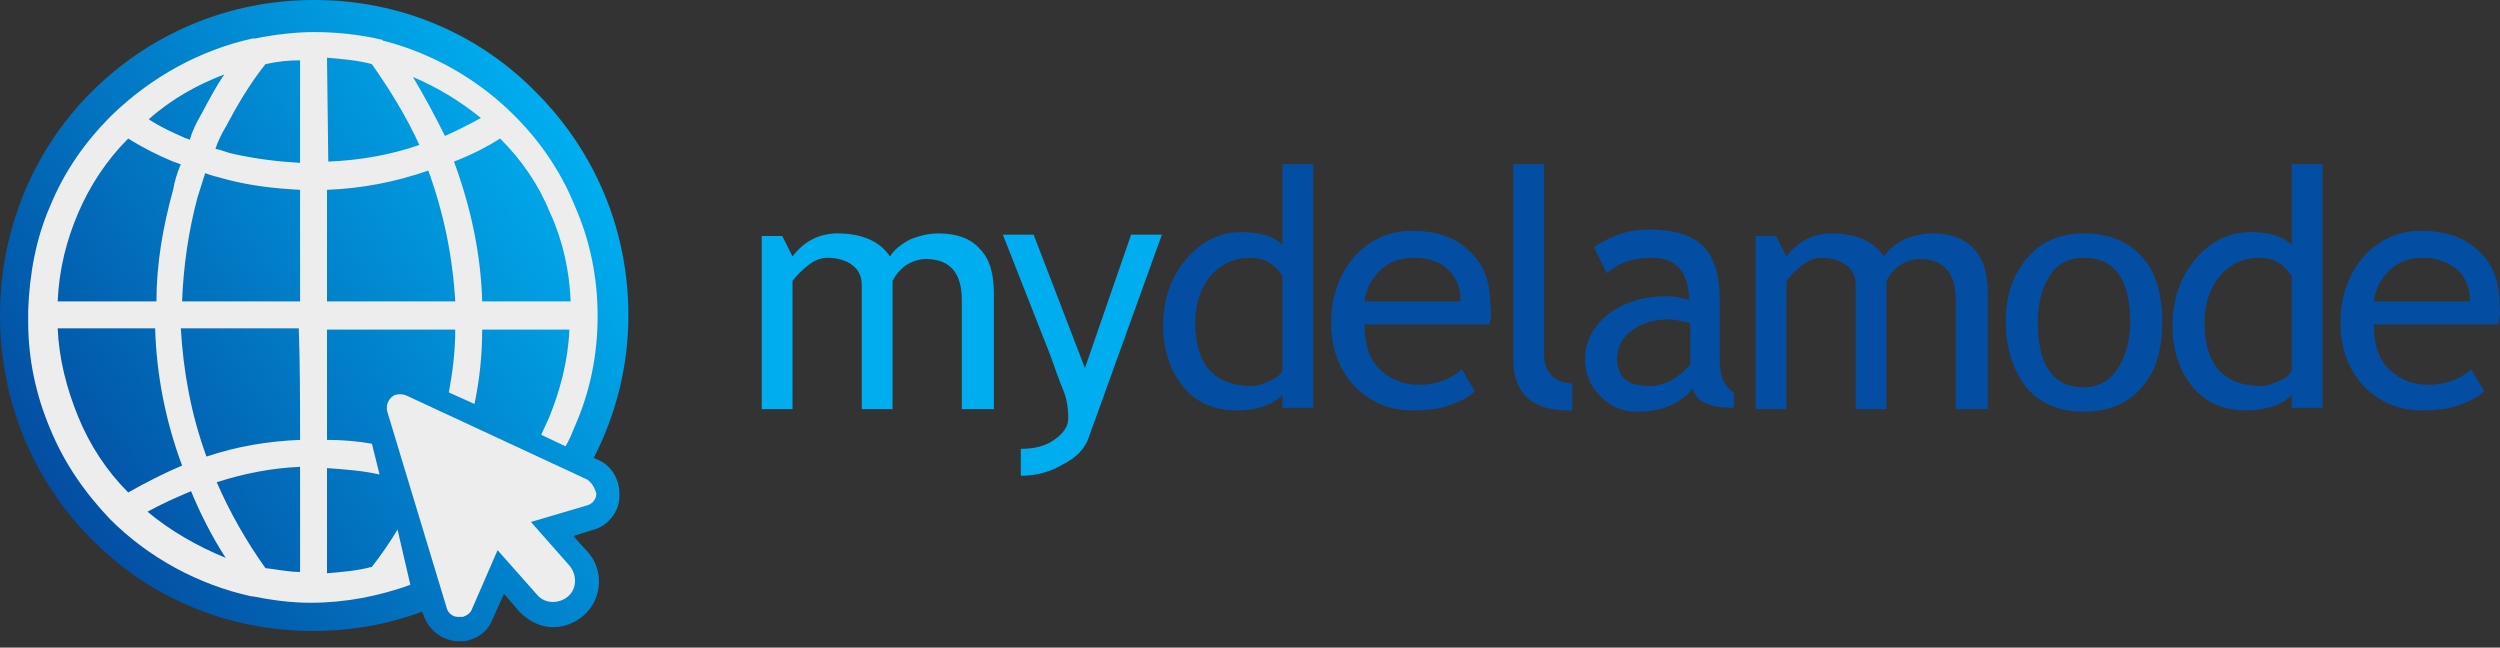 <svg width="332" height="86" viewBox="0 0 332 86" fill="none" xmlns="http://www.w3.org/2000/svg">
<rect x="0" y="0" width="332" height="86" fill="#333333" stroke="none"/>
<path fill-rule="evenodd" clip-rule="evenodd" d="M79.193 60.97L78.852 60.8C81.748 55.18 83.451 48.708 83.451 41.896C83.451 30.315 78.852 19.926 71.189 12.262C63.695 4.598 53.306 0 41.725 0C30.144 0 19.756 4.598 12.092 12.262C4.598 19.756 0 30.315 0 41.896C0 53.477 4.598 64.036 12.092 71.529C19.585 79.193 29.974 83.791 41.555 83.791C46.664 83.791 51.433 82.94 56.031 81.237L56.202 81.577C56.883 83.621 58.586 84.983 60.63 85.154C60.8 85.154 60.8 85.154 60.97 85.154C61.481 85.154 61.992 85.154 62.333 84.983C63.695 84.643 64.887 83.621 65.398 82.258L66.931 78.852L68.975 81.237C70.167 82.429 71.7 83.28 73.403 83.28C74.935 83.28 76.298 82.769 77.49 81.748C80.044 79.534 80.215 75.617 78.001 73.232L76.127 71.189L78.852 70.337C80.726 69.826 82.258 67.953 82.258 65.909V65.739V65.568C82.258 63.525 81.066 61.651 79.193 60.97Z" fill="url(#paint0_linear_1548_6838)"/>
<path d="M79.193 65.569C79.193 66.25 78.682 66.931 78.001 67.102L70.507 69.316L75.617 75.106C76.638 76.298 76.638 78.172 75.446 79.194C74.254 80.216 72.381 80.216 71.359 79.023L66.079 73.063L62.673 80.897C62.503 81.408 61.992 81.748 61.481 81.919C61.311 81.919 61.141 81.919 60.8 81.919C60.119 81.919 59.438 81.408 59.267 80.556L51.433 54.669C51.263 53.988 51.433 53.307 51.944 52.796C52.455 52.285 53.136 52.285 53.817 52.455L78.001 63.696C78.682 64.207 79.023 64.888 79.193 65.569Z" fill="#EDEDED"/>
<path fill-rule="evenodd" clip-rule="evenodd" d="M52.793 70.338C51.771 72.041 50.579 73.744 49.387 75.277C47.513 75.788 45.469 75.958 43.426 76.129V62.163C45.81 62.334 48.194 62.504 50.408 63.015L49.387 58.928C47.513 58.587 45.469 58.417 43.426 58.417V51.093V43.77H60.456C60.456 46.665 60.116 49.39 59.605 52.115L63.011 53.648C63.692 50.412 64.033 47.176 64.033 43.77H75.614C75.444 47.858 74.422 51.775 72.889 55.521C72.548 56.203 72.208 57.054 71.867 57.735L75.103 59.268C75.614 58.417 75.954 57.565 76.295 56.714C78.339 52.115 79.361 47.176 79.361 42.067V41.897C79.361 36.788 78.339 31.849 76.295 27.25C74.422 22.652 71.697 18.735 68.291 15.329C63.522 10.56 57.561 7.154 51.09 5.451C50.919 5.451 50.919 5.451 50.749 5.281C47.854 4.599 44.788 4.259 41.723 4.259C39.168 4.259 36.443 4.599 33.889 5.11C33.718 5.11 33.718 5.11 33.548 5.11C26.565 6.643 20.094 10.22 14.814 15.329C11.238 18.905 8.513 22.822 6.639 27.421C4.766 31.678 3.914 36.447 3.744 41.215V42.578V42.748C3.744 47.687 4.766 52.456 6.639 56.884C8.513 61.482 11.238 65.399 14.644 68.976C19.753 74.085 26.395 77.661 33.378 79.194H33.548C36.103 79.705 38.657 80.046 41.212 80.046C45.81 80.046 50.238 79.194 54.496 77.661L52.793 70.338ZM43.426 40.023V25.207C48.024 25.036 52.452 24.185 56.88 22.652C58.924 28.272 60.116 34.063 60.456 40.023H43.426ZM73.059 28.272C74.762 32.019 75.614 35.936 75.784 40.023H64.033C63.863 33.722 62.5 27.421 60.286 21.46C62.5 20.608 64.544 19.587 66.417 18.394C69.312 21.29 71.526 24.525 73.059 28.272ZM63.863 15.669C62.33 16.521 60.627 17.372 59.094 18.054C57.732 15.329 56.369 12.774 54.836 10.22C58.072 11.582 61.138 13.455 63.863 15.669ZM43.426 7.665C45.469 7.835 47.513 8.006 49.387 8.516C51.771 11.923 53.985 15.499 55.688 19.246C51.771 20.608 47.684 21.29 43.596 21.46L43.426 7.665ZM29.801 9.879C28.609 11.582 27.758 13.285 26.736 15.159C26.054 16.351 25.544 17.372 25.203 18.565C24.862 18.394 24.692 18.394 24.351 18.224C22.819 17.543 21.286 16.861 19.753 15.84C22.819 13.115 26.225 11.241 29.801 9.879ZM10.386 28.272C11.919 24.696 14.133 21.29 17.028 18.394C18.901 19.587 20.945 20.608 22.989 21.46C22.989 21.46 22.989 21.46 23.5 21.63C23.5 21.63 23.84 21.8 24.011 21.8C23.5 22.993 23.159 24.185 22.989 25.207C21.626 30.145 20.775 35.084 20.775 40.023H7.661C7.832 35.766 8.853 31.849 10.386 28.272ZM10.386 55.351C8.853 51.604 7.832 47.687 7.661 43.6H20.605C20.775 49.731 21.967 55.862 24.181 61.823C21.797 62.845 19.412 64.037 17.028 65.399C14.133 62.504 11.919 59.098 10.386 55.351ZM19.583 67.954C21.456 66.932 23.329 66.08 25.373 65.229C26.565 68.124 28.098 71.19 29.971 74.085C26.225 72.552 22.648 70.508 19.583 67.954ZM39.849 75.958C38.317 75.958 36.784 75.618 35.251 75.447C32.696 71.871 30.482 67.954 28.779 64.037C32.526 62.845 36.103 62.163 39.849 61.993V75.958ZM39.849 58.417C35.592 58.587 31.504 59.268 27.417 60.631C25.373 55.01 24.351 49.39 24.011 43.6H39.679C39.849 48.539 39.849 53.478 39.849 58.417ZM39.849 40.023H24.181C24.351 35.425 25.033 30.657 26.225 26.229C26.565 25.207 26.906 24.015 27.247 22.993C28.098 23.333 28.95 23.503 30.142 23.844C33.378 24.696 36.614 25.036 39.849 25.207V40.023ZM39.849 14.648V21.63C36.954 21.46 34.059 21.119 30.993 20.438C30.142 20.268 29.461 19.927 28.609 19.757C28.95 18.735 29.461 17.713 29.971 16.861C31.504 13.966 33.207 11.071 35.251 8.516C36.784 8.176 38.317 8.006 39.849 8.006V14.648Z" fill="#EDEDED"/>
<path d="M127.728 54.329V39.853C127.728 36.277 126.195 34.403 122.96 34.403C121.938 34.403 121.086 34.744 120.235 35.255C119.383 35.936 118.872 36.617 118.532 37.298V54.329H114.444V37.98C114.444 36.788 114.104 35.936 113.252 35.255C112.4 34.574 111.208 34.233 109.846 34.233C108.994 34.233 108.143 34.574 107.291 35.255C106.44 35.936 105.758 36.617 105.248 37.298V54.329H101.16V31.338H103.885L105.248 34.063C106.78 32.019 108.824 30.997 111.208 30.997C114.444 30.997 116.828 32.019 118.191 34.063C118.702 33.211 119.553 32.53 120.746 31.849C121.938 31.338 123.3 30.997 124.663 30.997C127.047 30.997 128.92 31.678 130.112 33.041C131.475 34.403 131.986 36.447 131.986 39.002V54.329H127.728Z" fill="#00AEEF"/>
<path d="M144.59 58.075C144.079 59.607 142.887 60.8 141.184 61.651C139.481 62.673 137.608 63.184 135.564 63.184V59.607C137.267 59.607 138.8 59.267 139.992 58.415C141.184 57.564 141.865 56.712 141.865 55.52C141.865 54.328 141.695 52.965 141.184 51.773C140.673 50.581 140.162 49.048 139.481 47.175L133.18 31.166H137.267L144.079 48.878L150.21 31.166H154.298L144.59 58.075Z" fill="#00AEEF"/>
<path d="M170.307 54.157V52.454C168.945 53.817 166.901 54.498 164.176 54.498C161.281 54.498 158.897 53.476 157.194 51.432C155.491 49.389 154.469 46.664 154.469 43.258C154.469 39.851 155.491 36.786 157.534 34.402C159.578 32.017 161.962 30.825 164.858 30.825C167.242 30.825 169.115 31.336 170.307 32.528V21.799H174.395V54.157H170.307V54.157ZM170.307 36.616C169.286 35.083 167.923 34.231 166.05 34.231C163.836 34.231 162.133 35.083 160.77 36.616C159.408 38.319 158.726 40.362 158.726 42.917C158.726 48.367 161.281 51.262 166.22 51.262C166.901 51.262 167.582 51.092 168.604 50.581C169.456 50.24 170.137 49.729 170.307 49.218V36.616V36.616ZM197.727 43.087H181.207C181.207 45.812 181.888 47.856 183.421 49.218C184.783 50.41 186.316 51.092 188.36 51.092C190.744 51.092 192.618 50.41 194.15 49.048L195.853 51.943C195.172 52.624 194.321 53.135 192.958 53.646C191.255 54.328 189.552 54.498 187.508 54.498C184.613 54.498 182.229 53.476 180.185 51.603C177.971 49.389 176.779 46.493 176.779 42.917C176.779 39.17 177.971 36.105 180.185 33.72C182.229 31.677 184.613 30.655 187.508 30.655C190.744 30.655 193.299 31.506 195.172 33.38C197.046 35.083 197.897 37.467 197.897 40.362C198.067 41.554 198.067 42.406 197.727 43.087ZM187.849 34.231C185.976 34.231 184.443 34.742 183.251 35.934C182.059 37.127 181.377 38.489 181.207 40.022H193.98C193.98 38.319 193.469 36.956 192.447 35.934C191.425 34.913 189.893 34.231 187.849 34.231ZM200.963 47.686V21.799H205.05V47.004C205.05 48.197 205.391 49.218 206.072 49.9C206.753 50.581 207.775 50.921 208.797 50.921V54.498C203.688 54.668 200.963 52.454 200.963 47.686ZM224.806 51.603C223.103 53.646 220.718 54.668 217.312 54.668C215.439 54.668 213.906 53.987 212.544 52.624C211.181 51.262 210.5 49.729 210.5 47.686C210.5 45.301 211.522 43.428 213.565 41.725C215.609 40.192 218.164 39.34 221.4 39.34C222.251 39.34 223.273 39.511 224.295 39.851C224.295 36.105 222.592 34.231 219.356 34.231C216.801 34.231 214.928 34.913 213.395 36.275L211.692 32.869C212.544 32.188 213.565 31.677 214.928 31.166C216.29 30.655 217.653 30.485 218.845 30.485C222.251 30.485 224.635 31.166 226.168 32.699C227.701 34.231 228.382 36.616 228.382 39.851V48.026C228.382 50.07 229.063 51.432 230.256 52.114V54.157C228.553 54.157 227.36 53.987 226.509 53.476C225.828 53.476 225.146 52.624 224.806 51.603ZM224.465 42.917C223.103 42.576 222.251 42.406 221.74 42.406C219.697 42.406 217.993 42.917 216.631 43.939C215.269 44.961 214.758 46.323 214.758 47.686C214.758 50.07 216.12 51.262 219.015 51.262C221.059 51.262 222.932 50.24 224.465 48.367V42.917ZM259.719 54.328V39.851C259.719 36.275 258.186 34.402 254.95 34.402C253.928 34.402 253.077 34.742 252.225 35.253C251.374 35.934 250.863 36.616 250.522 37.297V54.328H246.435V37.978C246.435 36.786 246.094 35.934 245.243 35.253C244.391 34.572 243.199 34.231 241.837 34.231C240.985 34.231 240.133 34.572 239.282 35.253C238.43 35.934 237.749 36.616 237.238 37.297V54.328H233.151V31.336H235.876L237.238 34.061C238.771 32.017 240.815 30.995 243.199 30.995C246.435 30.995 248.819 32.017 250.182 34.061C250.693 33.209 251.544 32.528 252.736 31.847C253.928 31.336 255.291 30.995 256.653 30.995C259.038 30.995 260.911 31.677 262.103 33.039C263.466 34.402 263.977 36.445 263.977 39V54.328H259.719ZM266.361 42.747C266.361 39.17 267.383 36.275 269.256 34.231C271.129 32.017 273.684 30.995 276.75 30.995C279.985 30.995 282.54 32.017 284.413 34.061C286.287 36.105 287.138 39 287.138 42.747C287.138 46.493 286.287 49.389 284.413 51.432C282.54 53.646 279.985 54.668 276.75 54.668C273.514 54.668 270.959 53.646 269.086 51.432C267.383 49.218 266.361 46.323 266.361 42.747ZM270.618 42.747C270.618 48.537 272.662 51.432 276.75 51.432C278.623 51.432 280.156 50.581 281.178 49.048C282.199 47.515 282.881 45.472 282.881 42.747C282.881 37.127 280.837 34.231 276.75 34.231C274.876 34.231 273.343 34.913 272.322 36.445C271.3 37.978 270.618 40.022 270.618 42.747ZM304.339 54.157V52.454C302.977 53.817 300.933 54.498 298.208 54.498C295.313 54.498 292.929 53.476 291.226 51.432C289.523 49.389 288.501 46.664 288.501 43.258C288.501 39.851 289.523 36.786 291.566 34.402C293.61 32.017 295.994 30.825 298.89 30.825C301.274 30.825 303.147 31.336 304.339 32.528V21.799H308.427V54.157H304.339V54.157ZM304.339 36.616C303.318 35.083 301.955 34.231 300.082 34.231C297.868 34.231 296.165 35.083 294.802 36.616C293.44 38.319 292.758 40.362 292.758 42.917C292.758 48.367 295.313 51.262 300.252 51.262C300.933 51.262 301.614 51.092 302.636 50.581C303.488 50.24 304.169 49.729 304.339 49.218V36.616V36.616ZM331.759 43.087H315.239C315.239 45.812 315.92 47.856 317.453 49.218C318.816 50.41 320.348 51.092 322.392 51.092C324.776 51.092 326.65 50.41 328.182 49.048L329.886 51.943C329.204 52.624 328.353 53.135 326.99 53.646C325.287 54.328 323.584 54.498 321.54 54.498C318.645 54.498 316.261 53.476 314.217 51.603C312.003 49.389 310.811 46.493 310.811 42.917C310.811 39.17 312.003 36.105 314.217 33.72C316.261 31.677 318.645 30.655 321.54 30.655C324.776 30.655 327.331 31.506 329.204 33.38C331.078 35.083 331.929 37.467 331.929 40.362C332.1 41.554 331.929 42.406 331.759 43.087ZM321.881 34.231C320.008 34.231 318.475 34.742 317.283 35.934C316.091 37.127 315.409 38.489 315.239 40.022H328.012C328.012 38.319 327.501 36.956 326.479 35.934C325.287 34.913 323.754 34.231 321.881 34.231Z" fill="#034EA2"/>
<defs>
<linearGradient id="paint0_linear_1548_6838" x1="9.615" y1="69.271" x2="79.819" y2="23.68" gradientUnits="userSpaceOnUse">
<stop stop-color="#034EA2"/>
<stop offset="0.999" stop-color="#00AEEF"/>
</linearGradient>
</defs>
</svg>
